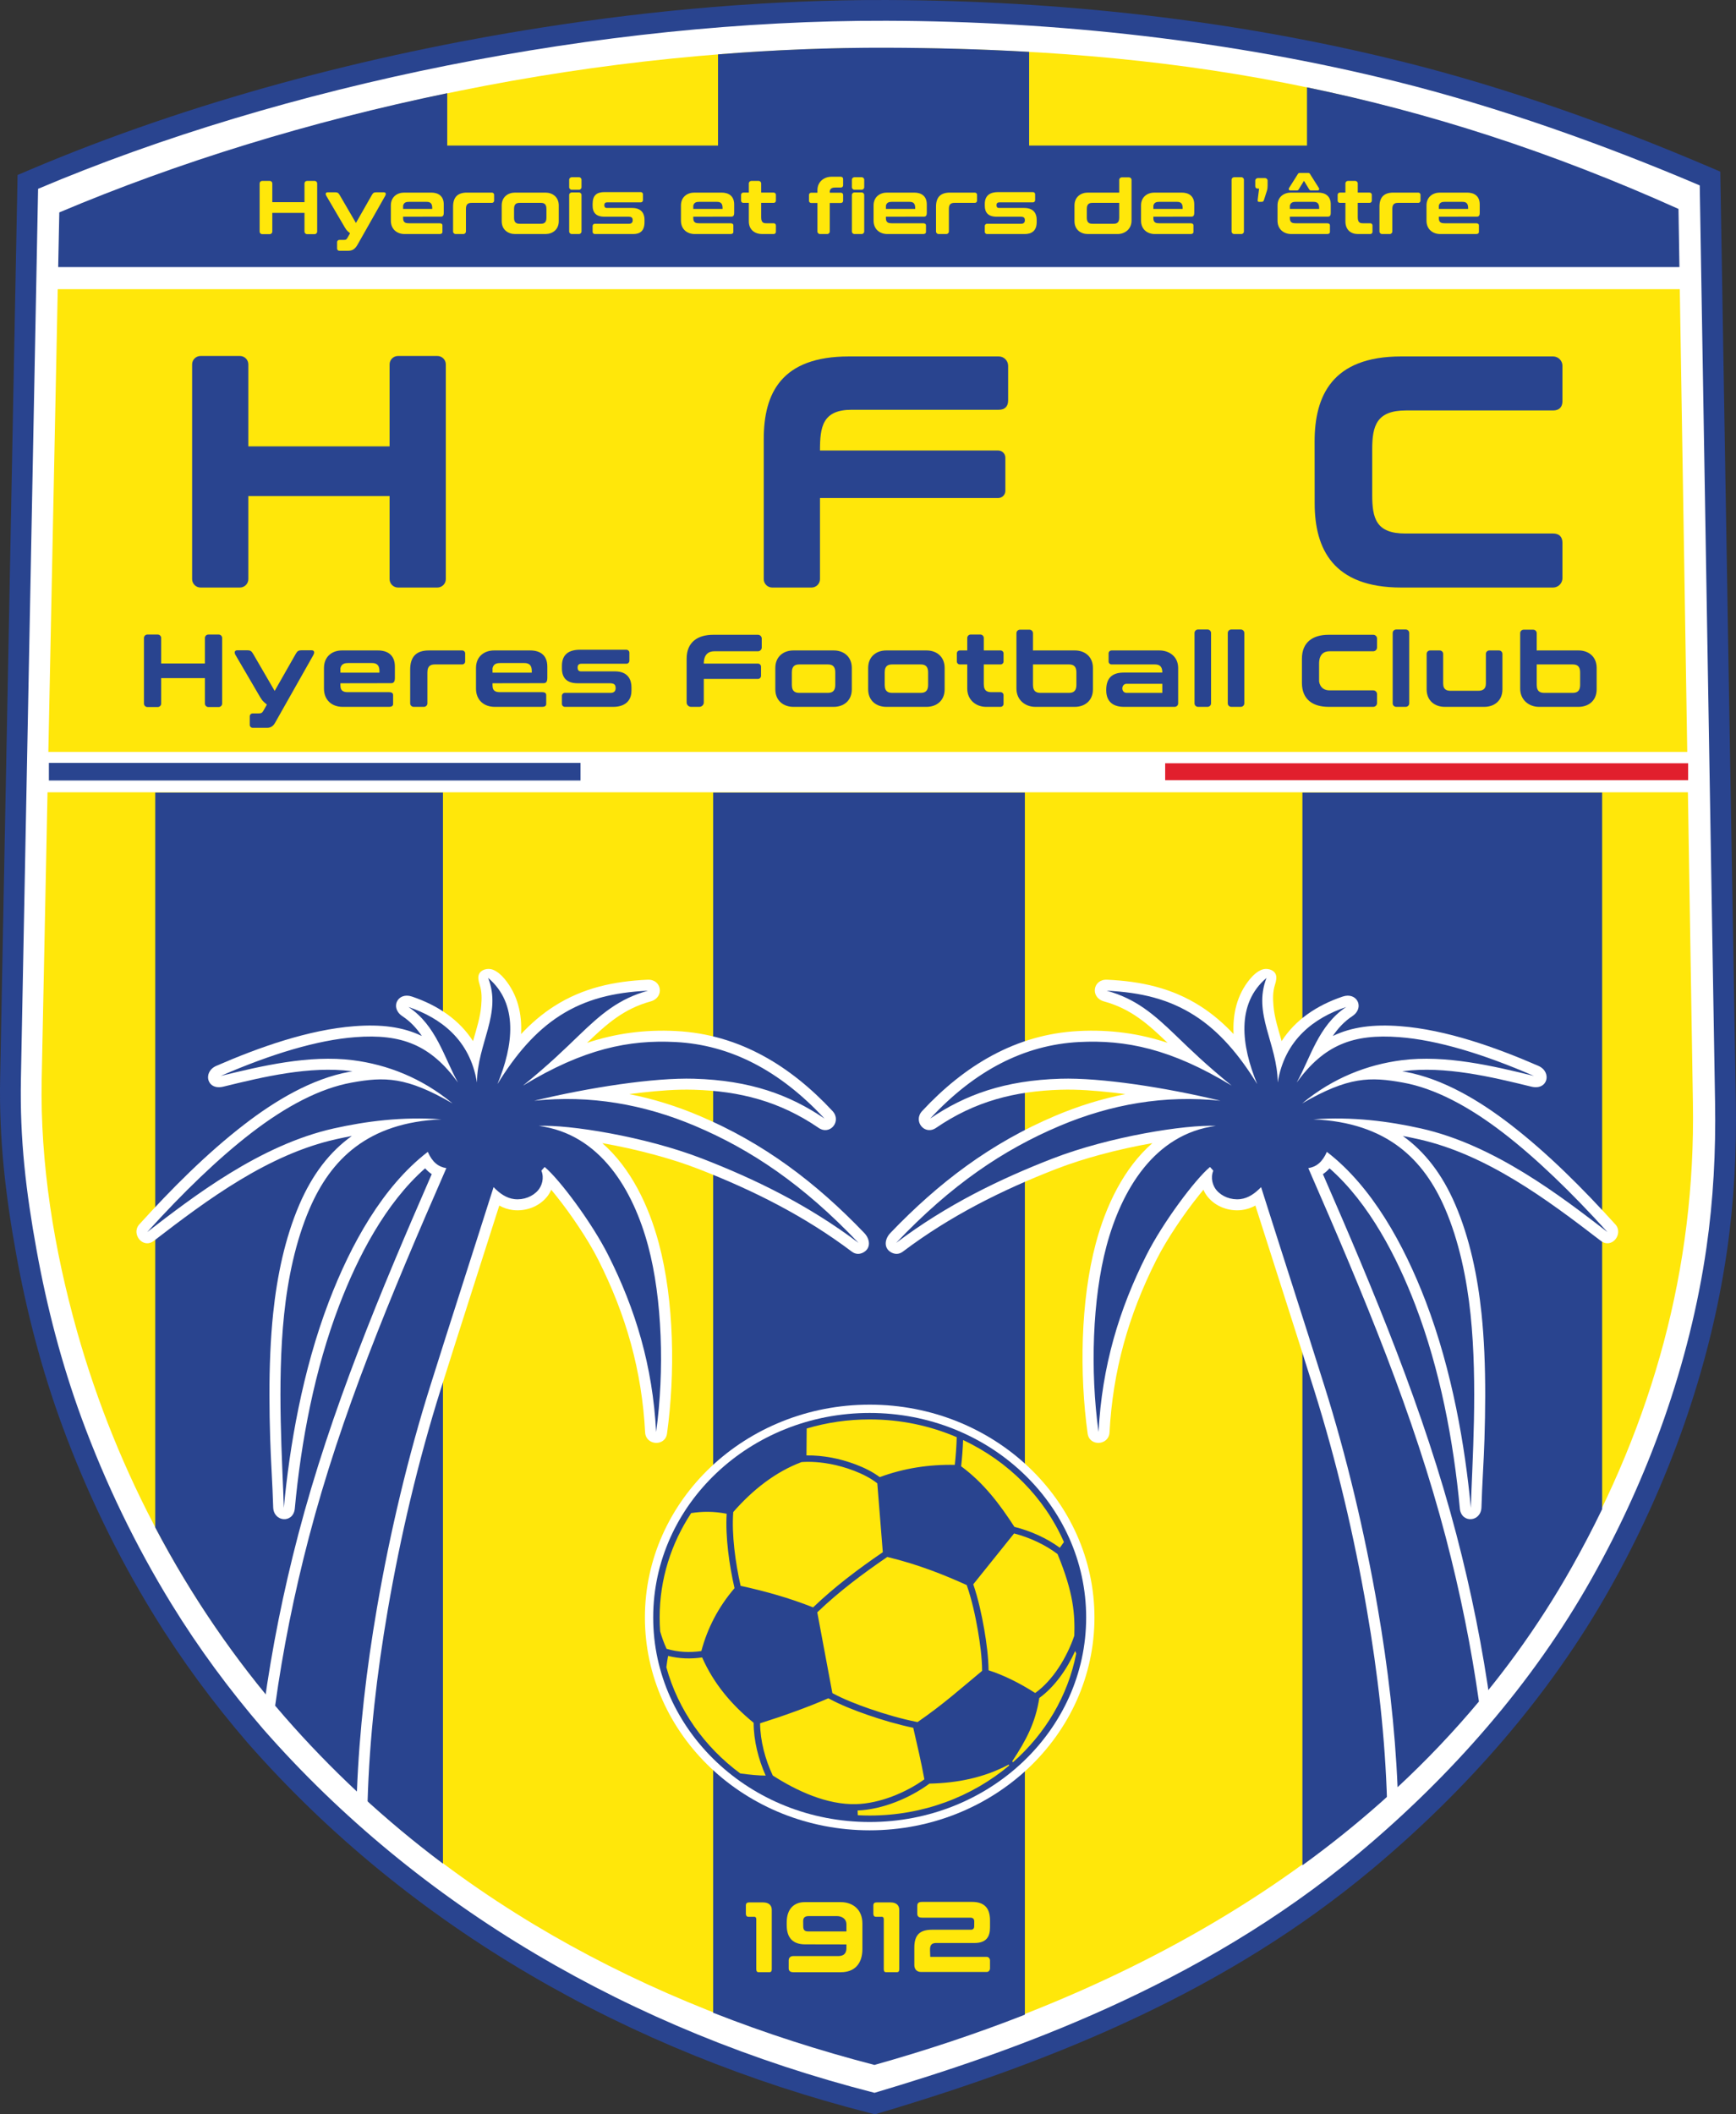 <?xml version="1.0" encoding="UTF-8" standalone="no"?>
<!-- Created with sK1/UniConvertor (http://sk1project.org/) -->

<svg
   xmlns:dc="http://purl.org/dc/elements/1.1/"
   xmlns:cc="http://creativecommons.org/ns#"
   xmlns:rdf="http://www.w3.org/1999/02/22-rdf-syntax-ns#"
   xmlns:svg="http://www.w3.org/2000/svg"
   xmlns="http://www.w3.org/2000/svg"
   xmlns:sodipodi="http://sodipodi.sourceforge.net/DTD/sodipodi-0.dtd"
   xmlns:inkscape="http://www.inkscape.org/namespaces/inkscape"
   width="575"
   height="700"
   viewBox="0 0 460 560"
   id="svg2"
   version="1.1"
   inkscape:version="0.91 r13725"
   sodipodi:docname="Logo Hyères FC 2017.svg"
   style="fill-rule:evenodd">
  <rect x="0" y="0" width="460" height="560" fill="#333333" stroke="none"/>
  <defs
     id="defs160" />
  <sodipodi:namedview
     pagecolor="#ffffff"
     bordercolor="#666666"
     borderopacity="1"
     objecttolerance="10"
     gridtolerance="10"
     guidetolerance="10"
     inkscape:pageopacity="0"
     inkscape:pageshadow="2"
     inkscape:window-width="1440"
     inkscape:window-height="788"
     id="namedview158"
     showgrid="false"
     units="px"
     inkscape:zoom="0.67262312"
     inkscape:cx="236.01292"
     inkscape:cy="483.52084"
     inkscape:window-x="0"
     inkscape:window-y="1"
     inkscape:window-maximized="1"
     inkscape:current-layer="svg2"
     showguides="false" />
  <g
     id="g4399">
    <g
       id="g4387">
      <path
         inkscape:connector-curvature="0"
         id="path10"
         d="M 230.361,559.623 C 167.003,543.436 108.934,510.95 65.624,461.615 l -0.031,-0.036 C 56.433,450.961 48.084,439.645 40.741,427.702 31.003,411.863 22.871,394.99 16.461,377.545 11.056,362.834 7.094,347.611 4.294,332.2 1.449,316.541 -0.272,301.658 0.035,285.709 L 4.656,46.347 7.94,44.955 C 50.69,26.832 97.58,14.523 143.412,7.319 c 30.2,-4.746 60.973,-7.409 91.555,-7.316 45.66,0.138 92.194,5.257 136.524,16.3 27.574,6.87 54.938,16.615 81.063,27.751 l 3.284,1.4 4.122,246.514 c 0.22,13.122 -0.461,26.283 -2.338,39.278 -4.518,31.294 -15.589,62.069 -31.094,89.593 -16.001,28.405 -37.962,53.349 -62.94,74.225 -38.148,31.886 -83.107,50.462 -130.29,64.502 l -1.462,0.435 -1.477,-0.377 z"
         style="fill:#29448f;stroke:none" />
      <path
         inkscape:connector-curvature="0"
         id="path12"
         d="m 231.726,554.299 c 36.017,-10.717 86.021,-28.087 128.328,-63.449 24.459,-20.444 46.008,-44.892 61.675,-72.705 15.152,-26.899 26.026,-57.085 30.444,-87.685 1.833,-12.697 2.497,-25.58 2.283,-38.402 L 450.392,49.108 C 424.962,38.269 396.991,28.32 370.157,21.635 326.448,10.745 280.003,5.635 234.95,5.498 159.245,5.267 75.01,22.493 10.093,50.013 L 5.541,285.815 c -0.308,15.951 1.322,29.719 4.171,45.405 2.743,15.099 6.624,30.022 11.919,44.432 6.279,17.09 14.268,33.666 23.804,49.175 7.191,11.697 15.364,22.771 24.331,33.165 41.223,46.959 97.402,79.813 161.96,96.307 z"
         style="fill:#ffffff;stroke:none" />
      <path
         inkscape:connector-curvature="0"
         id="path16"
         d="m 447.082,199.145 -1.976,-122.553 -429.806,0 -2.49,122.553 434.273,0 z"
         style="fill:#ffe70a;stroke:none" />
      <path
         inkscape:connector-curvature="0"
         id="path18"
         d="M 231.617,546.763 C 306.268,525.833 376.664,485.409 416.378,414.903 437.962,376.585 449.311,335.87 448.583,292.15 l -1.327,-82.301 -434.664,0 -1.546,76.073 c -0.429,22.259 3.266,45.009 9.365,66.677 10.629,37.764 29.683,72.993 54.98,101.974 41.362,47.388 95.611,76.435 156.226,92.191 z"
         style="fill:#ffe70a;stroke:none" />
      <g
         id="g4705"
         transform="matrix(0.99,0,0,0.988,-64.575,-135.798)">
        <path
           inkscape:connector-curvature="0"
           id="path22"
           d="m 183.787,349.924 -77.011,0 0,196.998 c 9.608,18.292 21.261,35.39 34.645,50.754 12.939,14.853 27.127,27.923 42.366,39.368 l 0,-287.12 z"
           style="fill:#29448f;stroke:none" />
        <path
           inkscape:connector-curvature="0"
           id="path24"
           d="m 299.271,691.008 c 13.616,-3.824 27.089,-8.296 40.267,-13.47 l 0,-327.614 -83.43,0 0,327.094 c 13.951,5.496 28.369,10.137 43.163,13.99 z"
           style="fill:#29448f;stroke:none" />
        <path
           inkscape:connector-curvature="0"
           id="path26"
           d="m 413.823,637.487 c 28.839,-20.95 53.741,-47.261 72.13,-79.971 2.881,-5.124 5.579,-10.291 8.094,-15.501 l 0,-192.091 -80.224,0 0,287.563 z"
           style="fill:#29448f;stroke:none" />
      </g>
      <path
         inkscape:connector-curvature="0"
         id="path14"
         d="m 444.47,69.501 -0.251,-13.996 C 371.68,22.908 309.751,12.909 234.992,12.682 158.799,12.45 81.875,28.7 16.258,56.439 l -0.298,13.062 z"
         style="fill:#ffe70a;stroke:none"
         sodipodi:nodetypes="ccsccc" />
      <path
         inkscape:connector-curvature="0"
         id="path32"
         d="M 445.012,70.742 444.763,55.336 C 410.907,40.123 378.686,29.806 346.324,23.13 l 0,15.425 -73.628,0 0,-24.82 c -12.359,-0.71 -24.916,-1.054 -37.762,-1.093 -14.787,-0.044 -29.724,0.557 -44.673,1.755 l 0,24.158 -71.753,0 0,-13.873 C 82.247,32.168 47.28,42.914 15.713,56.259 l -0.294,14.483 429.593,0 z"
         style="fill:#29448f;stroke:none" />
    </g>
    <g
       transform="matrix(0.99,0,0,0.988,-64.575,-135.798)"
       id="g4714">
      <g
         id="g4710">
        <path
           style="fill:#29448f;stroke:none"
           d="m 78.313,341.959 142.28,0 0,4.721 -142.28,0 0,-4.721 z"
           id="path28"
           inkscape:connector-curvature="0" />
        <path
           style="fill:#e11f2d;stroke:none"
           d="m 377.089,342.049 139.971,0 0,4.536 -139.971,0 0,-4.536 z"
           id="path30"
           inkscape:connector-curvature="0" />
      </g>
      <g
         id="g4631">
        <path
           inkscape:connector-curvature="0"
           id="path36"
           d="m 159.396,441.975 c -1.397,0.261 -2.793,0.549 -4.187,0.861 -18.172,4.067 -34.306,16.072 -48.789,27.24 -2.947,2.28 -6.102,-1.798 -3.978,-4.325 8.633,-9.544 18.061,-19.068 28.261,-26.933 8.102,-6.248 17.899,-12.198 28.087,-14.052 0.257,-0.047 0.513,-0.093 0.77,-0.138 -0.076,-0.01 -0.152,-0.02 -0.228,-0.029 -11.211,-1.437 -23.487,1.493 -34.326,4.152 -4.452,1.092 -5.581,-3.963 -1.874,-5.577 11.306,-4.925 24.634,-9.699 37,-10.636 7.112,-0.539 12.925,0.182 18.011,2.639 -1.391,-2.052 -3.057,-3.887 -5.218,-5.315 -3.392,-2.241 -1.286,-6.567 2.563,-5.263 7.036,2.382 12.719,6.3 16.346,11.95 0.025,-0.089 0.05,-0.177 0.076,-0.267 0.841,-2.963 1.851,-6.086 2.106,-9.165 0.163,-1.964 0.204,-3.807 -0.388,-5.648 -0.352,-1.091 -0.539,-2.091 -0.193,-2.87 0.577,-1.296 2.396,-1.672 3.625,-1.233 1.23,0.438 2.418,1.529 3.244,2.531 3.527,4.278 4.665,9.447 4.393,14.76 2.642,-2.826 5.573,-5.369 8.866,-7.474 7.692,-4.913 15.93,-6.676 24.966,-7.098 3.833,-0.194 4.602,4.708 0.91,5.799 -7.24,1.975 -11.8,6.037 -17.079,11.123 7.443,-2.464 15.196,-3.614 23.872,-3.162 16.827,0.877 30.563,9.316 41.826,21.449 2.508,2.726 -0.705,6.684 -3.814,4.453 -10.309,-7.04 -20.912,-9.801 -33.339,-10.169 -4.599,-0.136 -9.373,0.255 -13.942,0.77 -1.105,0.125 -2.21,0.26 -3.314,0.405 6.367,1.254 12.622,3.209 18.748,5.805 17.292,7.328 31.222,17.905 44.141,31.405 1.547,1.617 1.856,3.996 -0.118,5.171 -0.924,0.55 -2.09,0.678 -3.175,-0.133 -12.628,-9.54 -26.465,-16.506 -41.163,-22.216 -3.802,-1.476 -7.719,-2.708 -11.654,-3.775 -4.596,-1.247 -9.291,-2.293 -14,-3.117 7.647,6.677 12.45,16.771 15.14,26.861 4.135,15.51 4.385,35.121 2.191,50.974 -0.476,3.562 -5.638,3.241 -5.859,-0.251 -0.868,-16.568 -5.101,-31.514 -12.522,-46.257 -1.54,-3.06 -3.367,-6.043 -5.259,-8.896 -1.934,-2.916 -4.001,-5.783 -6.192,-8.511 -0.364,-0.454 -0.754,-0.937 -1.162,-1.428 -0.305,0.716 -0.712,1.39 -1.216,1.994 -2.167,2.6 -5.672,3.844 -8.998,3.457 -1.342,-0.156 -2.566,-0.586 -3.691,-1.206 -5.226,16.469 -10.538,32.91 -15.71,49.395 -6.043,19.264 -10.698,39.084 -14.126,58.979 -2.927,16.991 -4.924,34.339 -5.415,51.582 l 0.215,5.62 -27.94,-31.407 c 2.124,-15.494 5.218,-30.851 9.173,-45.979 8.703,-33.286 22.02,-65.139 35.727,-96.617 -0.658,-0.435 -1.245,-0.958 -1.769,-1.559 -10.634,9.372 -18.051,23.782 -22.999,36.75 -6.568,17.216 -10.186,36.233 -11.892,54.558 -0.462,3.918 -5.618,3.541 -5.774,-0.398 -0.175,-6.182 -0.617,-12.155 -0.806,-18.34 -0.237,-7.741 -0.308,-15.501 0.037,-23.241 0.156,-3.5 0.398,-7 0.762,-10.485 1.025,-9.822 3.122,-20.078 7.032,-29.173 3.45,-8.023 8.092,-14.103 14.021,-18.34 z"
           style="fill:#ffffff;stroke:none" />
        <path
           inkscape:connector-curvature="0"
           id="path38"
           d="m 440.699,441.975 c 1.397,0.261 2.792,0.549 4.187,0.861 18.171,4.067 34.306,16.072 48.788,27.24 2.948,2.28 6.102,-1.798 3.978,-4.325 -8.632,-9.544 -18.061,-19.068 -28.261,-26.933 -8.102,-6.248 -17.898,-12.198 -28.087,-14.052 -0.256,-0.047 -0.513,-0.093 -0.77,-0.138 0.077,-0.01 0.153,-0.02 0.229,-0.029 11.21,-1.437 23.487,1.493 34.326,4.152 4.452,1.092 5.581,-3.963 1.874,-5.577 -11.306,-4.925 -24.634,-9.699 -37,-10.636 -7.112,-0.539 -12.926,0.182 -18.011,2.639 1.391,-2.052 3.056,-3.887 5.218,-5.315 3.392,-2.241 1.285,-6.567 -2.564,-5.263 -7.035,2.382 -12.719,6.3 -16.346,11.95 -0.024,-0.089 -0.05,-0.177 -0.075,-0.267 -0.841,-2.963 -1.851,-6.086 -2.107,-9.165 -0.163,-1.964 -0.203,-3.807 0.389,-5.648 0.351,-1.091 0.539,-2.091 0.192,-2.87 -0.576,-1.296 -2.396,-1.672 -3.624,-1.233 -1.23,0.438 -2.418,1.529 -3.244,2.531 -3.528,4.278 -4.666,9.447 -4.394,14.76 -2.641,-2.826 -5.572,-5.369 -8.866,-7.474 -7.691,-4.913 -15.929,-6.676 -24.965,-7.098 -3.833,-0.194 -4.603,4.708 -0.911,5.799 7.241,1.975 11.801,6.037 17.08,11.123 -7.444,-2.464 -15.196,-3.614 -23.872,-3.162 -16.827,0.877 -30.564,9.316 -41.827,21.449 -2.507,2.726 0.705,6.684 3.815,4.453 10.309,-7.04 20.912,-9.801 33.338,-10.169 4.599,-0.136 9.374,0.255 13.942,0.77 1.106,0.125 2.211,0.26 3.315,0.405 -6.367,1.254 -12.622,3.209 -18.749,5.805 -17.292,7.328 -31.222,17.905 -44.14,31.405 -1.547,1.617 -1.856,3.996 0.117,5.171 0.925,0.55 2.09,0.678 3.176,-0.133 12.627,-9.54 26.465,-16.506 41.163,-22.216 3.802,-1.476 7.719,-2.708 11.654,-3.775 4.595,-1.247 9.29,-2.293 13.999,-3.117 -7.646,6.677 -12.449,16.771 -15.139,26.861 -4.135,15.51 -4.385,35.121 -2.192,50.974 0.476,3.562 5.639,3.241 5.86,-0.251 0.867,-16.568 5.101,-31.514 12.521,-46.257 1.541,-3.06 3.367,-6.043 5.259,-8.896 1.934,-2.916 4.002,-5.783 6.193,-8.511 0.364,-0.454 0.754,-0.937 1.161,-1.428 0.306,0.716 0.713,1.39 1.216,1.994 2.167,2.6 5.673,3.844 8.999,3.457 1.342,-0.156 2.566,-0.586 3.691,-1.206 5.226,16.469 10.538,32.91 15.71,49.395 6.043,19.264 10.698,39.084 14.126,58.979 2.927,16.991 4.923,34.339 5.414,51.582 l 0.093,3.262 27.633,-29.049 c -2.124,-15.494 -5.218,-30.851 -9.174,-45.979 -8.703,-33.286 -22.02,-65.139 -35.726,-96.617 0.658,-0.435 1.244,-0.958 1.769,-1.559 10.634,9.372 18.051,23.782 22.998,36.75 6.568,17.216 10.187,36.233 11.893,54.558 0.462,3.918 5.618,3.541 5.774,-0.398 0.175,-6.182 0.617,-12.155 0.806,-18.34 0.237,-7.741 0.308,-15.501 -0.037,-23.241 -0.156,-3.5 -0.398,-7 -0.762,-10.485 -1.025,-9.822 -3.122,-20.078 -7.032,-29.173 -3.45,-8.023 -8.092,-14.103 -14.021,-18.34 z"
           style="fill:#ffffff;stroke:none" />
        <path
           style="fill:#29448f;stroke:none"
           d="m 179.725,446.237 c -12.025,9.249 -20.602,24.747 -26.46,40.102 -7.139,18.714 -10.555,39.018 -12.074,55.338 -0.341,-12.02 -1.89,-33.005 0.081,-51.882 1,-9.583 3.086,-19.655 6.808,-28.311 5.68,-13.21 15.548,-23.125 35.271,-23.97 -10.472,-0.76 -20.122,0.501 -28.784,2.44 -19.769,4.425 -37.662,18.311 -49.943,27.781 9.645,-10.665 19.063,-19.781 27.875,-26.576 9.381,-7.235 18.417,-11.958 26.818,-13.488 8.834,-1.608 14.701,-1.613 27.038,5.585 -8.266,-6.876 -17.513,-10.416 -26.649,-11.587 -11.748,-1.506 -24.591,1.562 -35.4,4.213 13.472,-5.868 25.826,-9.624 36.048,-10.4 12.337,-0.935 20.111,2.056 27.451,12.166 -3.66,-6.508 -5.767,-15.301 -13.259,-20.252 8.497,2.878 16.475,8.675 18.335,20.252 0.103,-10.524 6.733,-18.452 3.004,-28.041 8.149,6.924 6.767,18.106 2.486,28.456 4.818,-7.85 10.157,-14.16 16.775,-18.389 6.829,-4.363 14.277,-6.207 23.52,-6.639 -7.809,2.129 -12.665,6.367 -18.378,11.872 -4.038,3.891 -7.936,7.742 -15.08,13.571 16.236,-9.894 28.383,-12.335 40.871,-11.684 14.605,0.761 27.836,7.599 39.823,20.512 -9.364,-6.394 -19.939,-10.236 -34.91,-10.68 -10.757,-0.319 -28.043,2.347 -42.78,5.903 14.933,-1.58 29.316,0.934 43.038,6.749 15.072,6.387 28.976,15.763 43.768,31.364 -13.52,-10.214 -27.789,-17.14 -41.873,-22.61 -15.31,-5.948 -35.745,-9.148 -43.69,-8.753 16.444,2.161 25.265,17.225 29.267,32.238 3.76,14.103 4.383,33.446 2.12,49.806 -0.925,-17.656 -5.491,-32.846 -12.834,-47.434 -4.406,-8.752 -13.039,-20.296 -17,-23.602 l -0.881,0.987 c 0.825,2.015 0.113,4.07 -0.838,5.212 -1.427,1.712 -3.89,2.708 -6.398,2.416 -2.139,-0.249 -3.935,-1.53 -5.556,-3.214 -5.452,17.238 -11.484,35.883 -16.995,53.451 -5.822,18.56 -10.664,38.731 -14.219,59.363 -2.785,16.168 -4.747,32.992 -5.363,49.216 -6.715,-6.288 -13.168,-12.961 -19.337,-20.042 -0.857,-0.984 -1.707,-1.975 -2.55,-2.974 2.064,-14.904 5.072,-29.973 9.036,-45.134 8.595,-32.873 21.577,-64.103 36.79,-98.969 -2.158,-0.346 -3.746,-1.593 -4.972,-4.362 z"
           id="path42"
           inkscape:connector-curvature="0" />
        <path
           style="fill:#29448f;stroke:none"
           d="m 420.369,446.237 c 12.026,9.249 20.602,24.747 26.46,40.102 7.14,18.714 10.555,39.018 12.075,55.338 0.341,-12.02 1.889,-33.005 -0.081,-51.882 -1.001,-9.583 -3.086,-19.655 -6.808,-28.311 -5.681,-13.21 -15.549,-23.125 -35.271,-23.97 10.472,-0.76 20.121,0.501 28.784,2.44 19.769,4.425 37.661,18.311 49.942,27.781 -9.645,-10.665 -19.062,-19.781 -27.874,-26.576 -9.381,-7.235 -18.417,-11.958 -26.818,-13.488 -8.834,-1.608 -14.701,-1.613 -27.038,5.585 8.266,-6.876 17.513,-10.416 26.649,-11.587 11.748,-1.506 24.591,1.562 35.4,4.213 -13.472,-5.868 -25.826,-9.624 -36.048,-10.4 -12.337,-0.935 -20.112,2.056 -27.452,12.166 3.661,-6.508 5.767,-15.301 13.26,-20.252 -8.497,2.878 -16.475,8.675 -18.335,20.252 -0.104,-10.524 -6.733,-18.452 -3.004,-28.041 -8.149,6.924 -6.768,18.106 -2.486,28.456 -4.818,-7.85 -10.157,-14.16 -16.776,-18.389 -6.829,-4.363 -14.276,-6.207 -23.52,-6.639 7.81,2.129 12.665,6.367 18.379,11.872 4.037,3.891 7.936,7.742 15.08,13.571 -16.236,-9.894 -28.383,-12.335 -40.871,-11.684 -14.605,0.761 -27.837,7.599 -39.824,20.512 9.365,-6.394 19.94,-10.236 34.91,-10.68 10.757,-0.319 28.044,2.347 42.781,5.903 -14.933,-1.58 -29.317,0.934 -43.039,6.749 -15.072,6.387 -28.975,15.763 -43.767,31.364 13.519,-10.214 27.788,-17.14 41.872,-22.61 15.311,-5.948 35.745,-9.148 43.691,-8.753 -16.444,2.161 -25.265,17.225 -29.268,32.238 -3.759,14.103 -4.382,33.446 -2.119,49.806 0.925,-17.656 5.491,-32.846 12.834,-47.434 4.405,-8.752 13.038,-20.296 16.999,-23.602 l 0.881,0.987 c -0.824,2.015 -0.112,4.07 0.839,5.212 1.427,1.712 3.89,2.708 6.398,2.416 2.139,-0.249 3.935,-1.53 5.556,-3.214 5.452,17.238 11.483,35.883 16.995,53.451 5.822,18.56 10.664,38.731 14.218,59.363 2.72,15.782 4.654,32.19 5.317,48.054 7.69,-7.157 14.97,-14.806 21.777,-22.97 -2.058,-14.54 -5.014,-29.235 -8.879,-44.018 -8.595,-32.873 -21.578,-64.103 -36.791,-98.969 2.159,-0.346 3.747,-1.593 4.972,-4.362 z"
           id="path44"
           inkscape:connector-curvature="0" />
      </g>
      <g
         id="g4637">
        <path
           inkscape:connector-curvature="0"
           id="path48"
           d="m 297.999,514 c 33.208,0 60.162,25.562 60.162,57.055 0,31.493 -26.954,57.055 -60.162,57.055 -33.207,0 -60.161,-25.562 -60.161,-57.055 0,-31.493 26.954,-57.055 60.161,-57.055 z"
           style="fill:#ffffff;stroke:none" />
        <path
           inkscape:connector-curvature="0"
           id="path50"
           d="m 297.999,516.227 c 31.983,0 57.943,24.565 57.943,54.828 0,30.263 -25.96,54.828 -57.943,54.828 -31.982,0 -57.942,-24.565 -57.942,-54.828 0,-30.263 25.96,-54.828 57.942,-54.828 z"
           style="fill:#29448f;stroke:none" />
        <path
           inkscape:connector-curvature="0"
           id="path52"
           d="m 297.999,517.959 c 8.311,0 16.2,1.706 23.299,4.765 -0.064,2.455 -0.248,4.952 -0.514,7.421 -6.92,-0.136 -13.628,0.888 -20.087,3.286 -3.69,-2.772 -9.05,-4.499 -12.859,-5.214 -2.189,-0.411 -4.486,-0.645 -6.755,-0.607 l 0.058,-7.22 c 5.322,-1.579 10.985,-2.431 16.858,-2.431 z m 24.482,12.562 c 0.257,-2.337 0.442,-4.698 0.523,-7.031 12.142,5.707 21.789,15.441 26.986,27.349 l -1.096,1.52 c -3.522,-2.584 -7.906,-4.543 -12.154,-5.593 -3.752,-5.801 -8.074,-11.681 -14.259,-16.245 z m 14.171,18.008 c 4.093,1.059 8.322,3 11.631,5.526 4.337,10.491 4.66,16.219 4.487,21.883 -1.991,5.836 -5.703,11.949 -10.467,15.361 -4.306,-2.752 -8.571,-4.846 -12.482,-6.085 -0.045,-3.641 -0.561,-7.5 -1.155,-10.951 -0.682,-3.963 -1.617,-8.236 -2.938,-12.103 l 10.924,-13.631 z m -12.682,13.833 c 1.356,3.871 2.306,8.202 2.993,12.195 0.585,3.394 1.099,7.221 1.132,10.805 -5.755,4.779 -10.407,8.987 -17.285,13.735 l -0.091,-0.018 c -4.258,-0.844 -8.608,-2.116 -12.707,-3.537 -3.237,-1.124 -6.844,-2.509 -9.997,-4.208 l -4.043,-21.66 c 5.723,-5.51 12.185,-10.368 18.746,-14.847 8.589,2.096 15.316,4.856 21.252,7.535 z m -37.035,30.351 c 3.299,1.809 7.089,3.274 10.511,4.461 3.943,1.368 8.111,2.596 12.215,3.453 1.056,4.604 2.137,9.209 2.978,13.814 -4.933,3.562 -11.947,6.476 -18.258,6.65 -7.823,0.215 -15.906,-3.543 -22.317,-7.672 -1.999,-4.223 -3.362,-9.255 -3.398,-13.997 6.177,-1.945 12.67,-4.276 18.269,-6.709 z m -19.995,6.572 c 0.009,4.779 1.283,9.814 3.229,14.155 -1.787,0.01 -4.196,-0.227 -6.816,-0.579 -9.561,-7.08 -16.634,-17.021 -19.772,-28.459 0.137,-1.1 0.294,-2.145 0.462,-3.046 2.979,0.757 6.062,0.848 9.114,0.41 3.082,7 7.842,12.661 13.783,17.519 z m -13.994,-19.234 c -3.125,0.453 -6.286,0.312 -9.312,-0.602 -0.784,-1.709 -1.289,-3.228 -1.714,-4.667 -0.091,-1.231 -0.138,-2.474 -0.138,-3.727 0,-10.27 3.093,-19.86 8.442,-27.986 2.825,-0.446 6,-0.533 9.497,0.186 -0.37,6.251 0.696,13.77 2.103,19.941 -4.387,5.143 -7.267,10.787 -8.878,16.855 z m 10.508,-17.481 c -1.385,-6.154 -2.429,-13.687 -1.97,-19.778 5.236,-6.014 11.355,-10.79 18.279,-13.397 2.581,-0.182 5.249,0.05 7.757,0.52 3.589,0.674 9.077,2.423 12.52,5.186 0.491,6.062 0.983,12.405 1.474,18.456 -6.531,4.469 -12.95,9.31 -18.656,14.791 -6.468,-2.574 -12.936,-4.362 -19.404,-5.778 z m 79.939,30.071 c 4.062,-2.947 7.383,-7.66 9.612,-12.599 l 0.274,0.68 c -2.223,11.407 -8.308,21.536 -16.924,29.139 l -0.196,-0.26 c 3.683,-5.566 6.252,-10.399 7.234,-16.96 z m -8.023,18.069 c -9.933,8.359 -23.023,13.441 -37.371,13.441 -1.064,0 -2.121,-0.029 -3.171,-0.084 l -0.061,-1.264 c 6.731,-0.283 14.072,-3.384 19.227,-7.211 7.409,-0.163 14.522,-1.545 21.213,-5.098 l 0.163,0.216 z"
           style="fill:#ffe70a;stroke:none" />
      </g>
      <g
         id="g4648">
        <g
           id="g4576">
          <path
             style="fill:#29448f;stroke:none"
             d="m 118.905,232.875 10.534,0 c 1.241,0 2.257,1.016 2.257,2.258 l 0,21.972 37.806,0 0,-21.972 c 0,-1.242 1.016,-2.258 2.258,-2.258 l 10.534,0 c 1.241,0 2.257,1.016 2.257,2.258 l 0,57.561 c 0,1.241 -1.016,2.257 -2.257,2.257 l -10.534,0 c -1.242,0 -2.258,-1.016 -2.258,-2.257 l 0,-22.268 -37.806,0 0,22.268 c 0,1.241 -1.016,2.257 -2.257,2.257 l -10.534,0 c -1.241,0 -2.257,-1.016 -2.257,-2.257 l 0,-57.561 c 0,-1.242 1.015,-2.258 2.257,-2.258 z"
             id="path56"
             inkscape:connector-curvature="0" />
          <path
             style="fill:#29448f;stroke:none"
             d="m 292.458,232.997 40.088,0 c 1.38,0 2.511,1.131 2.511,2.511 l 0,9.276 c 0,1.683 -0.927,2.511 -2.511,2.511 l -39.372,0 c -7.837,0 -8.477,4.644 -8.477,10.924 l 47.708,0 c 1.051,0 1.91,0.86 1.91,1.91 l 0,8.913 c 0,1.05 -0.859,1.91 -1.91,1.91 l -47.708,0 0,21.742 c 0,1.241 -1.016,2.257 -2.258,2.257 l -10.533,0 c -1.242,0 -2.258,-1.016 -2.258,-2.257 l 0,-37.546 c 0,-12.231 4.657,-22.151 22.81,-22.151 z"
             id="path58"
             inkscape:connector-curvature="0" />
          <path
             style="fill:#29448f;stroke:none"
             d="m 440.265,232.997 40.645,0 c 1.38,0 2.511,1.131 2.511,2.511 l 0,9.461 c 0,1.683 -0.928,2.511 -2.511,2.511 l -39.372,0 c -7.835,0 -9.034,4.088 -9.034,10.368 l 0,12.252 c 0,6.28 1.012,10.368 8.849,10.368 l 39.557,0 c 1.584,0 2.511,0.828 2.511,2.511 l 0,9.461 c 0,1.379 -1.131,2.511 -2.511,2.511 l -40.645,0 c -18.15,0 -23.146,-10.291 -23.161,-22.522 l -0.019,-16.54 c -0.014,-12.23 4.618,-22.892 23.18,-22.892 z"
             id="path60"
             inkscape:connector-curvature="0" />
        </g>
        <g
           id="g4581">
          <path
             style="fill:#29448f;stroke:none"
             d="m 104.676,307.556 2.767,0 c 0.507,0 0.922,0.415 0.922,0.922 l 0,6.831 11.709,0 0,-6.831 c 0,-0.508 0.415,-0.922 0.922,-0.922 l 2.767,0 c 0.507,0 0.922,0.415 0.922,0.922 l 0,17.586 c 0,0.507 -0.415,0.922 -0.922,0.922 l -2.767,0 c -0.507,0 -0.922,-0.415 -0.922,-0.922 l 0,-6.822 -11.709,0 0,6.822 c 0,0.507 -0.415,0.922 -0.922,0.922 l -2.767,0 c -0.507,0 -0.922,-0.415 -0.922,-0.922 l 0,-17.586 c 0,-0.508 0.415,-0.922 0.922,-0.922 z"
             id="path64"
             inkscape:connector-curvature="0" />
          <path
             style="fill:#29448f;stroke:none"
             d="m 179.621,317.723 0,8.29 c 0,0.504 -0.418,0.922 -0.922,0.922 l -2.767,0 c -0.504,0 -0.922,-0.415 -0.922,-0.922 l 0,-9.059 c 0,-3.365 1.542,-5.136 4.984,-5.136 l 8.949,0 c 0.431,0 0.786,0.356 0.786,0.786 l 0,2.175 c 0,0.43 -0.354,0.786 -0.786,0.786 l -7.251,0 c -0.955,0 -2.071,0.184 -2.071,2.158 z"
             id="path66"
             inkscape:connector-curvature="0" />
          <path
             style="fill:#29448f;stroke:none"
             d="m 192.628,316.513 c 0,-3.159 2.315,-4.695 4.799,-4.695 l 9.758,0 c 2.484,0 4.535,1.165 4.535,4.324 l 0,3.086 c 0,0.618 -0.14,1.361 -0.961,1.362 l -13.706,0.023 0,0.602 c 0,1.66 1.122,1.787 2.071,1.787 l 11.17,0 c 0.521,0 1.133,0.1 1.133,0.786 l 0,2.36 c 0,0.636 -0.55,0.787 -1.055,0.787 l -12.76,0 c -2.836,0 -4.984,-1.801 -4.984,-4.881 l 0,-5.541 z m 14.931,1.263 0,-0.424 c 0,-1.968 -1.123,-2.158 -2.071,-2.158 l -6.364,0 c -0.808,0 -1.79,0.133 -2.071,1.374 l 0,1.208 10.506,0 z"
             id="path68"
             inkscape:connector-curvature="0" />
          <path
             style="fill:#29448f;stroke:none"
             d="m 151.941,316.513 c 0,-3.159 2.301,-4.695 4.77,-4.695 l 9.701,0 c 2.469,0 4.508,1.165 4.508,4.324 l 0,3.086 c 0,0.618 -0.139,1.361 -0.956,1.362 l -13.624,0.023 0,0.602 c 0,1.66 1.115,1.787 2.059,1.787 l 10.919,0 c 0.518,0 1.127,0.1 1.127,0.786 l 0,2.36 c 0,0.636 -0.548,0.787 -1.049,0.787 l -12.501,0 c -2.818,0 -4.954,-1.801 -4.954,-4.881 l 0,-5.541 z m 14.842,1.263 0,-0.424 c 0,-1.968 -1.116,-2.158 -2.059,-2.158 l -6.325,0 c -0.804,0 -1.78,0.133 -2.059,1.374 l 0,1.208 10.443,0 z"
             id="path70"
             inkscape:connector-curvature="0" />
          <path
             style="fill:#29448f;stroke:none"
             d="m 229.999,321.811 c -0.039,-0.861 -0.419,-1.144 -1.394,-1.198 l -8.766,0 c -2.991,0 -4.214,-1.53 -4.214,-3.982 l 0,-0.674 c 0,-3.16 1.962,-4.325 4.798,-4.325 l 12.473,0 c 0.43,0 0.786,0.362 0.786,0.787 l 0,2.174 c 0,0.423 -0.362,0.787 -0.786,0.787 l -12.073,0 c -0.874,0 -0.998,0.602 -0.998,1.005 0,0.403 0.083,1.039 0.882,1.039 l 9.102,0 c 3.695,0 4.429,2.491 4.429,4.239 l 0,0.947 c 0,3.159 -2.314,4.325 -4.798,4.325 l -13.029,0 c -0.431,0 -0.786,-0.362 -0.786,-0.787 l 0,-2.174 c 0,-0.425 0.359,-0.787 0.786,-0.787 l 12.259,0 c 0.945,0 1.368,-0.515 1.329,-1.376 z"
             id="path72"
             inkscape:connector-curvature="0" />
          <path
             style="fill:#29448f;stroke:none"
             d="m 253.601,319.449 0,6.307 c 0,0.642 -0.537,1.179 -1.178,1.179 l -2.238,0 c -0.642,0 -1.178,-0.53 -1.178,-1.179 l 0,-11.71 c 0,-4.471 2.956,-6.426 7.112,-6.426 l 11.988,0 c 0.55,0 1.005,0.459 1.005,1.005 l 0,2.407 c 0,0.546 -0.456,1.005 -1.005,1.005 l -11.675,0 c -1.526,0 -2.828,0.792 -2.831,3.304 l 14.498,0 c 0.448,0 0.821,0.373 0.821,0.822 l 0,2.465 c 0,0.448 -0.37,0.821 -0.821,0.821 l -14.498,0 z"
             id="path74"
             inkscape:connector-curvature="0" />
          <path
             style="fill:#29448f;stroke:none"
             d="m 418.285,315.35 0,4.815 c 0.312,1.765 1.518,2.353 2.831,2.353 l 11.675,0 c 0.549,0 1.005,0.458 1.005,1.004 l 0,2.408 c 0,0.545 -0.454,1.005 -1.005,1.005 l -11.988,0 c -4.155,0 -7.112,-1.956 -7.112,-6.427 l 0,-6.462 c 0,-4.471 2.957,-6.426 7.112,-6.426 l 11.988,0 c 0.551,0 1.005,0.459 1.005,1.005 l 0,2.407 c 0,0.546 -0.456,1.005 -1.005,1.005 l -11.675,0 c -1.528,0 -2.831,0.794 -2.831,3.313 z"
             id="path76"
             inkscape:connector-curvature="0" />
          <path
             style="fill:#29448f;stroke:none"
             d="m 451.498,320.659 0,-7.919 c 0,-0.505 -0.418,-0.922 -0.922,-0.922 l -2.581,0 c -0.504,0 -0.922,0.414 -0.922,0.922 l 0,9.499 c 0,3.159 2.314,4.696 4.798,4.696 l 10.686,0 c 2.484,0 4.799,-1.537 4.799,-4.696 l 0,-9.499 c 0,-0.508 -0.419,-0.922 -0.922,-0.922 l -2.581,0 c -0.505,0 -0.923,0.417 -0.923,0.922 l 0,7.919 c 0,1.489 -0.779,1.972 -2.11,1.972 l -7.251,0 c -0.954,0 -2.071,-0.162 -2.071,-1.972 z"
             id="path78"
             inkscape:connector-curvature="0" />
          <path
             style="fill:#29448f;stroke:none"
             d="m 376.323,317.723 0,0.029 -10.318,0 c -3.259,0 -4.726,1.601 -4.695,4.795 0.031,3.305 2.219,4.388 4.695,4.388 l 13.636,0 c 0.503,0 0.922,-0.415 0.922,-0.922 l 0,-9.5 c 0,-3.159 -2.501,-4.695 -4.984,-4.695 l -12.844,0 c -0.43,0 -0.786,0.361 -0.786,0.786 l 0,2.175 c 0,0.425 0.359,0.786 0.786,0.786 l 11.517,0 c 0.949,0 2.071,0.184 2.071,2.158 z m 0,3.035 0,2.429 -9.547,0 c -1.562,0 -1.511,-2.429 0,-2.429 l 9.547,0 z"
             id="path80"
             inkscape:connector-curvature="0" />
          <path
             style="fill:#29448f;stroke:none"
             d="m 328.541,320.844 0,-5.279 4.501,0 c 0.433,0 0.786,-0.358 0.786,-0.786 l 0,-2.175 c 0,-0.429 -0.358,-0.786 -0.786,-0.786 l -4.501,0 0,-3.344 c 0,-0.5 -0.421,-0.922 -0.922,-0.922 l -2.581,0 c -0.5,0 -0.922,0.415 -0.922,0.922 l 0,3.344 -1.997,0 c -0.428,0 -0.786,0.353 -0.786,0.786 l 0,2.175 c 0,0.432 0.354,0.786 0.786,0.786 l 1.997,0 0,6.489 c 0,3.159 2.5,4.881 4.984,4.881 l 3.941,0 c 0.431,0 0.787,-0.359 0.787,-0.787 l 0,-2.36 c 0,-0.428 -0.356,-0.786 -0.787,-0.786 l -2.429,0 c -0.948,0 -2.071,-0.188 -2.071,-2.158 z"
             id="path82"
             inkscape:connector-curvature="0" />
          <path
             style="fill:#29448f;stroke:none"
             d="m 341.708,321.03 0,-5.465 9.547,0 c 0.952,0 2.071,0.184 2.071,2.158 l 0,3.307 c 0,1.974 -1.116,2.157 -2.071,2.157 l -7.476,0 c -0.946,0 -2.071,-0.19 -2.071,-2.157 z m 0,-9.201 0,-4.653 c 0,-0.499 -0.423,-0.922 -0.922,-0.922 l -2.581,0 c -0.498,0 -0.922,0.415 -0.922,0.922 l 0,14.878 c 0,3.159 2.5,4.881 4.984,4.881 l 10.686,0 c 2.484,0 4.799,-1.537 4.799,-4.696 l 0,-5.726 c 0,-3.159 -2.315,-4.695 -4.799,-4.695 l -10.871,0 c -0.125,0 -0.25,0.003 -0.374,0.011 z"
             id="path84"
             inkscape:connector-curvature="0" />
          <path
             style="fill:#29448f;stroke:none"
             d="m 476.534,321.03 0,-5.465 9.547,0 c 0.952,0 2.071,0.184 2.071,2.158 l 0,3.307 c 0,1.974 -1.116,2.157 -2.071,2.157 l -7.476,0 c -0.946,0 -2.071,-0.19 -2.071,-2.157 z m 0,-9.201 0,-4.653 c 0,-0.499 -0.423,-0.922 -0.922,-0.922 l -2.581,0 c -0.498,0 -0.922,0.415 -0.922,0.922 l 0,14.878 c 0,3.159 2.5,4.881 4.984,4.881 l 10.686,0 c 2.484,0 4.799,-1.537 4.799,-4.696 l 0,-5.726 c 0,-3.159 -2.315,-4.695 -4.799,-4.695 l -10.871,0 c -0.125,0 -0.25,0.003 -0.374,0.011 z"
             id="path86"
             inkscape:connector-curvature="0" />
          <path
             style="fill:#29448f;stroke:none"
             d="m 277.17,317.723 0,3.307 c 0,1.974 1.117,2.157 2.071,2.157 l 7.476,0 c 0.954,0 2.071,-0.183 2.071,-2.157 l 0,-3.307 c 0,-1.974 -1.117,-2.158 -2.071,-2.158 l -7.476,0 c -0.954,0 -2.071,0.184 -2.071,2.158 z m 16.043,4.516 c 0,3.159 -2.314,4.696 -4.798,4.696 l -10.872,0 c -2.483,0 -4.798,-1.537 -4.798,-4.696 l 0,-5.726 c 0,-3.159 2.315,-4.695 4.798,-4.695 l 10.872,0 c 2.484,0 4.798,1.536 4.798,4.695 l 0,5.726 z"
             id="path88"
             inkscape:connector-curvature="0" />
          <path
             style="fill:#29448f;stroke:none"
             d="m 302.021,317.723 0,3.307 c 0,1.974 1.117,2.157 2.071,2.157 l 7.476,0 c 0.954,0 2.071,-0.183 2.071,-2.157 l 0,-3.307 c 0,-1.974 -1.117,-2.158 -2.071,-2.158 l -7.476,0 c -0.954,0 -2.071,0.184 -2.071,2.158 z m 16.043,4.516 c 0,3.159 -2.314,4.696 -4.798,4.696 l -10.872,0 c -2.483,0 -4.798,-1.537 -4.798,-4.696 l 0,-5.726 c 0,-3.159 2.315,-4.695 4.798,-4.695 l 10.872,0 c 2.484,0 4.798,1.536 4.798,4.695 l 0,5.726 z"
             id="path90"
             inkscape:connector-curvature="0" />
          <path
             style="fill:#29448f;stroke:none"
             d="m 145.971,311.77 2.616,0 c 0.962,0 0.778,0.804 0.522,1.258 l -10.286,18.234 c -0.451,0.799 -1.134,1.297 -2.052,1.297 l -3.91,0 c -0.432,0 -0.787,-0.354 -0.787,-0.787 l 0,-2.292 c 0,-0.432 0.358,-0.786 0.787,-0.786 l 1.572,0 c 0.881,0 1.021,-0.235 1.418,-0.935 l 0.809,-1.423 -0.777,-0.679 c -0.411,-0.359 -0.759,-0.863 -1.036,-1.337 l -6.59,-11.292 c -0.264,-0.451 -0.44,-1.258 0.522,-1.258 l 2.615,0 c 0.812,0 1.143,0.2 1.562,0.922 l 5.786,9.977 5.668,-9.977 c 0.412,-0.726 0.749,-0.922 1.561,-0.922 z"
             id="path92"
             inkscape:connector-curvature="0" />
          <path
             style="fill:#29448f;stroke:none"
             d="m 385.867,306.206 2.581,0 c 0.508,0 0.922,0.422 0.922,0.922 l 0,18.885 c 0,0.5 -0.422,0.922 -0.922,0.922 l -2.581,0 c -0.5,0 -0.922,-0.415 -0.922,-0.922 l 0,-18.885 c 0,-0.507 0.415,-0.922 0.922,-0.922 z"
             id="path94"
             inkscape:connector-curvature="0" />
          <path
             style="fill:#29448f;stroke:none"
             d="m 394.769,306.206 2.581,0 c 0.507,0 0.922,0.422 0.922,0.922 l 0,18.885 c 0,0.5 -0.422,0.922 -0.922,0.922 l -2.581,0 c -0.5,0 -0.922,-0.415 -0.922,-0.922 l 0,-18.885 c 0,-0.507 0.415,-0.922 0.922,-0.922 z"
             id="path96"
             inkscape:connector-curvature="0" />
          <path
             style="fill:#29448f;stroke:none"
             d="m 438.908,306.206 2.581,0 c 0.507,0 0.922,0.422 0.922,0.922 l 0,18.885 c 0,0.5 -0.422,0.922 -0.922,0.922 l -2.581,0 c -0.501,0 -0.923,-0.415 -0.923,-0.922 l 0,-18.885 c 0,-0.507 0.415,-0.922 0.923,-0.922 z"
             id="path98"
             inkscape:connector-curvature="0" />
        </g>
        <g
           id="g4642">
          <path
             style="fill:#ffe70a;stroke:none"
             d="m 267.65,651.947 0,13.39 c 0,0.537 0.189,0.809 0.628,0.809 l 2.887,0 c 0.437,0 0.628,-0.262 0.628,-0.809 l 0,-15.888 c 0,-1.116 -0.65,-2.013 -2.353,-2.013 l -3.701,0 c -0.536,0 -0.879,0.194 -0.879,0.848 l 0,2.159 c 0,0.263 0.042,0.848 0.694,0.848 l 1.57,0 c 0.285,0 0.526,0.161 0.526,0.656 z"
             id="path102"
             inkscape:connector-curvature="0" />
          <path
             style="fill:#ffe70a;stroke:none"
             d="m 301.774,651.947 0,13.39 c 0,0.537 0.188,0.809 0.627,0.809 l 2.888,0 c 0.437,0 0.627,-0.262 0.627,-0.809 l 0,-15.888 c 0,-1.116 -0.649,-2.013 -2.352,-2.013 l -3.701,0 c -0.537,0 -0.879,0.194 -0.879,0.848 l 0,2.159 c 0,0.263 0.042,0.848 0.693,0.848 l 1.57,0 c 0.285,0 0.527,0.161 0.527,0.656 z"
             id="path104"
             inkscape:connector-curvature="0" />
          <path
             style="fill:#ffe70a;stroke:none"
             d="m 296.05,653.102 c 0,-3.887 -2.701,-5.738 -5.777,-5.738 l -9.684,0 c -2.606,0 -4.798,1.584 -4.798,5.467 l 0,0.677 c 0,3.554 1.768,5.168 4.9,5.174 l 11.087,0.021 0,0.927 c 0,2.04 -1.363,2.198 -2.359,2.198 l -11.906,0 c -0.547,0 -1.19,0.31 -1.19,1.153 l 0,2.162 c 0,0.78 0.619,1.007 1.147,1.007 l 12.833,0 c 3.523,0 5.747,-2.127 5.747,-6.231 l 0,-6.817 z m -15.852,-0.617 c -0.016,-1.48 1.176,-1.377 1.831,-1.377 l 7.205,0 c 1.274,0 2.544,0.685 2.544,2.248 l 0,1.857 -10.234,0 c -0.935,0 -1.32,-0.367 -1.331,-1.349 l -0.015,-1.379 z"
             id="path106"
             inkscape:connector-curvature="0" />
          <path
             style="fill:#ffe70a;stroke:none"
             d="m 314.152,660.348 c -0.049,-1.448 0.374,-1.96 1.503,-2.026 l 10.379,0 c 3.223,0 4.173,-1.725 4.173,-4.147 l 0,-1.939 c 0,-3.524 -1.766,-4.937 -4.824,-4.937 l -13.24,0 c -0.632,0 -1.406,0.052 -1.406,1.043 l 0,2.113 c 0,0.999 0.764,1.072 1.406,1.072 l 12.83,0 c 0.647,0 1.023,0.355 1.016,1.015 l -0.014,1.323 c -0.006,0.584 -0.338,0.894 -0.877,0.894 l -10.37,0 c -3.078,0 -4.776,1.167 -4.776,4.76 l 0,4.724 c 0,1.001 0.594,1.839 1.775,1.839 l 17.632,0 c 0.46,0 0.848,-0.445 0.848,-0.966 l 0,-2.113 c 0,-0.521 -0.388,-0.965 -0.848,-0.965 l -15.149,0 -0.058,-1.69 z"
             id="path108"
             inkscape:connector-curvature="0" />
        </g>
        <g
           id="g4601">
          <path
             style="fill:#ffe70a;stroke:none"
             d="m 135.396,185.945 2.036,0 c 0.373,0 0.678,0.305 0.678,0.677 l 0,5.017 8.616,0 0,-5.017 c 0,-0.372 0.306,-0.677 0.679,-0.677 l 2.036,0 c 0.373,0 0.678,0.305 0.678,0.677 l 0,12.915 c 0,0.372 -0.305,0.677 -0.678,0.677 l -2.036,0 c -0.373,0 -0.679,-0.305 -0.679,-0.677 l 0,-5.01 -8.616,0 0,5.01 c 0,0.372 -0.305,0.677 -0.678,0.677 l -2.036,0 c -0.373,0 -0.678,-0.305 -0.678,-0.677 l 0,-12.915 c 0,-0.372 0.305,-0.677 0.678,-0.677 z"
             id="path112"
             inkscape:connector-curvature="0" />
          <path
             style="fill:#ffe70a;stroke:none"
             d="m 165.955,188.996 1.977,0 c 0.727,0 0.589,0.607 0.395,0.949 l -7.383,13.061 c -0.734,1.298 -1.451,1.671 -2.664,1.671 l -2.234,0 c -0.327,0 -0.595,-0.267 -0.595,-0.593 l 0,-1.729 c 0,-0.326 0.271,-0.593 0.595,-0.593 l 1.188,0 c 0.666,0 0.772,-0.177 1.072,-0.705 l 0.611,-1.074 -0.586,-0.512 c -0.311,-0.271 -0.574,-0.651 -0.784,-1.009 l -4.981,-8.517 c -0.199,-0.34 -0.332,-0.949 0.395,-0.949 l 1.977,0 c 0.613,0 0.863,0.151 1.18,0.696 l 4.374,7.526 4.283,-7.526 c 0.312,-0.548 0.567,-0.696 1.18,-0.696 z"
             id="path114"
             inkscape:connector-curvature="0" />
          <path
             style="fill:#ffe70a;stroke:none"
             d="m 189.934,193.418 0,6.092 c 0,0.371 -0.311,0.678 -0.687,0.678 l -2.064,0 c -0.376,0 -0.688,-0.305 -0.688,-0.678 l 0,-6.657 c 0,-2.473 1.15,-3.775 3.718,-3.775 l 6.676,0 c 0.322,0 0.587,0.262 0.587,0.578 l 0,1.598 c 0,0.317 -0.264,0.578 -0.587,0.578 l -5.409,0 c -0.712,0 -1.546,0.135 -1.546,1.586 z"
             id="path116"
             inkscape:connector-curvature="0" />
          <path
             style="fill:#ffe70a;stroke:none"
             d="m 319.197,193.418 0,6.092 c 0,0.371 -0.312,0.678 -0.688,0.678 l -2.064,0 c -0.376,0 -0.688,-0.305 -0.688,-0.678 l 0,-6.657 c 0,-2.473 1.151,-3.775 3.718,-3.775 l 6.677,0 c 0.321,0 0.587,0.262 0.587,0.578 l 0,1.598 c 0,0.316 -0.265,0.578 -0.587,0.578 l -5.41,0 c -0.712,0 -1.545,0.135 -1.545,1.586 z"
             id="path118"
             inkscape:connector-curvature="0" />
          <path
             style="fill:#ffe70a;stroke:none"
             d="m 437.888,193.418 0,6.092 c 0,0.371 -0.312,0.678 -0.688,0.678 l -2.064,0 c -0.376,0 -0.688,-0.305 -0.688,-0.678 l 0,-6.657 c 0,-2.473 1.151,-3.775 3.719,-3.775 l 6.676,0 c 0.321,0 0.587,0.262 0.587,0.578 l 0,1.598 c 0,0.316 -0.265,0.578 -0.587,0.578 l -5.41,0 c -0.712,0 -1.545,0.135 -1.545,1.586 z"
             id="path120"
             inkscape:connector-curvature="0" />
          <path
             style="fill:#ffe70a;stroke:none"
             d="m 247.487,192.529 c 0,-2.322 1.727,-3.451 3.58,-3.451 l 7.28,0 c 1.854,0 3.384,0.857 3.384,3.178 l 0,2.269 c 0,0.454 -0.105,0.999 -0.717,1 l -10.226,0.017 0,0.443 c 0,1.219 0.837,1.313 1.545,1.313 l 8.333,0 c 0.389,0 0.846,0.073 0.846,0.578 l 0,1.734 c 0,0.467 -0.411,0.578 -0.787,0.578 l -9.52,0 c -2.116,0 -3.718,-1.323 -3.718,-3.587 l 0,-4.072 z m 11.139,0.928 0,-0.312 c 0,-1.446 -0.838,-1.585 -1.545,-1.585 l -4.748,0 c -0.603,0 -1.335,0.097 -1.545,1.009 l 0,0.888 7.838,0 z"
             id="path122"
             inkscape:connector-curvature="0" />
          <path
             style="fill:#ffe70a;stroke:none"
             d="m 299.043,192.529 c 0,-2.322 1.727,-3.451 3.58,-3.451 l 7.281,0 c 1.853,0 3.383,0.857 3.383,3.178 l 0,2.269 c 0,0.454 -0.104,0.999 -0.717,1 l -10.225,0.017 0,0.443 c 0,1.219 0.836,1.313 1.545,1.313 l 8.333,0 c 0.389,0 0.846,0.073 0.846,0.578 l 0,1.734 c 0,0.467 -0.411,0.578 -0.788,0.578 l -9.519,0 c -2.116,0 -3.719,-1.323 -3.719,-3.587 l 0,-4.072 z m 11.139,0.928 0,-0.312 c 0,-1.446 -0.837,-1.585 -1.545,-1.585 l -4.747,0 c -0.603,0 -1.336,0.097 -1.545,1.009 l 0,0.888 7.837,0 z"
             id="path124"
             inkscape:connector-curvature="0" />
          <path
             style="fill:#ffe70a;stroke:none"
             d="m 370.629,192.529 c 0,-2.322 1.727,-3.451 3.58,-3.451 l 7.281,0 c 1.853,0 3.383,0.857 3.383,3.178 l 0,2.269 c 0,0.454 -0.105,0.999 -0.717,1 l -10.226,0.017 0,0.443 c 0,1.219 0.837,1.313 1.545,1.313 l 8.334,0 c 0.389,0 0.846,0.073 0.846,0.578 l 0,1.734 c 0,0.467 -0.411,0.578 -0.788,0.578 l -9.52,0 c -2.115,0 -3.718,-1.323 -3.718,-3.587 l 0,-4.072 z m 11.139,0.928 0,-0.312 c 0,-1.446 -0.838,-1.585 -1.545,-1.585 l -4.748,0 c -0.603,0 -1.335,0.097 -1.545,1.009 l 0,0.888 7.838,0 z"
             id="path126"
             inkscape:connector-curvature="0" />
          <path
             style="fill:#ffe70a;stroke:none"
             d="m 407.164,192.529 c 0,-2.322 1.726,-3.451 3.58,-3.451 l 7.28,0 c 1.853,0 3.384,0.857 3.384,3.178 l 0,2.269 c 0,0.454 -0.105,0.999 -0.718,1 l -10.225,0.017 0,0.443 c 0,1.219 0.837,1.313 1.545,1.313 l 8.333,0 c 0.389,0 0.846,0.073 0.846,0.578 l 0,1.734 c 0,0.467 -0.411,0.578 -0.787,0.578 l -9.52,0 c -2.116,0 -3.718,-1.323 -3.718,-3.587 l 0,-4.072 z m 11.139,0.928 0,-0.312 c 0,-1.446 -0.838,-1.585 -1.545,-1.585 l -4.748,0 c -0.603,0 -1.336,0.097 -1.545,1.009 l 0,0.888 7.838,0 z"
             id="path128"
             inkscape:connector-curvature="0" />
          <path
             style="fill:#ffe70a;stroke:none"
             d="m 447.036,192.529 c 0,-2.322 1.727,-3.451 3.58,-3.451 l 7.281,0 c 1.853,0 3.383,0.857 3.383,3.178 l 0,2.269 c 0,0.454 -0.104,0.999 -0.717,1 l -10.225,0.017 0,0.443 c 0,1.219 0.837,1.313 1.545,1.313 l 8.333,0 c 0.389,0 0.846,0.073 0.846,0.578 l 0,1.734 c 0,0.467 -0.411,0.578 -0.787,0.578 l -9.52,0 c -2.116,0 -3.719,-1.323 -3.719,-3.587 l 0,-4.072 z m 11.14,0.928 0,-0.312 c 0,-1.446 -0.838,-1.585 -1.545,-1.585 l -4.748,0 c -0.603,0 -1.336,0.097 -1.545,1.009 l 0,0.888 7.838,0 z"
             id="path130"
             inkscape:connector-curvature="0" />
          <path
             style="fill:#ffe70a;stroke:none"
             d="m 169.84,192.529 c 0,-2.322 1.716,-3.451 3.558,-3.451 l 7.238,0 c 1.842,0 3.364,0.857 3.364,3.178 l 0,2.269 c 0,0.454 -0.104,0.999 -0.713,1 l -10.165,0.017 0,0.443 c 0,1.219 0.831,1.313 1.536,1.313 l 8.146,0 c 0.387,0 0.841,0.073 0.841,0.578 l 0,1.734 c 0,0.467 -0.409,0.578 -0.783,0.578 l -9.326,0 c -2.103,0 -3.696,-1.323 -3.696,-3.587 l 0,-4.072 z m 11.073,0.928 0,-0.312 c 0,-1.446 -0.833,-1.585 -1.536,-1.585 l -4.719,0 c -0.6,0 -1.328,0.097 -1.536,1.009 l 0,0.888 7.791,0 z"
             id="path132"
             inkscape:connector-curvature="0" />
          <path
             style="fill:#ffe70a;stroke:none"
             d="m 234.568,196.422 c -0.029,-0.632 -0.313,-0.84 -1.04,-0.88 l -6.54,0 c -2.232,0 -3.144,-1.124 -3.144,-2.927 l 0,-0.495 c 0,-2.322 1.093,-3.178 3.209,-3.178 l 9.676,0 c 0.321,0 0.587,0.267 0.587,0.578 l 0,1.598 c 0,0.311 -0.27,0.578 -0.587,0.578 l -9.007,0 c -0.652,0 -0.744,0.443 -0.744,0.739 0,0.296 0.061,0.763 0.658,0.763 l 6.79,0 c 2.757,0 3.305,1.831 3.305,3.116 l 0,0.696 c 0,2.321 -1.171,3.178 -3.024,3.178 l -10.277,0 c -0.321,0 -0.586,-0.266 -0.586,-0.578 l 0,-1.598 c 0,-0.312 0.268,-0.578 0.586,-0.578 l 9.146,0 c 0.705,0 1.021,-0.379 0.992,-1.012 z"
             id="path134"
             inkscape:connector-curvature="0" />
          <path
             style="fill:#ffe70a;stroke:none"
             d="m 339.535,196.422 c -0.029,-0.632 -0.312,-0.84 -1.039,-0.88 l -6.541,0 c -2.231,0 -3.144,-1.124 -3.144,-2.927 l 0,-0.495 c 0,-2.322 1.464,-3.178 3.58,-3.178 l 9.306,0 c 0.321,0 0.587,0.266 0.587,0.578 l 0,1.598 c 0,0.311 -0.27,0.578 -0.587,0.578 l -9.008,0 c -0.652,0 -0.744,0.443 -0.744,0.739 0,0.296 0.062,0.763 0.658,0.763 l 6.791,0 c 2.756,0 3.305,1.831 3.305,3.116 l 0,0.696 c 0,2.321 -1.357,3.178 -3.21,3.178 l -10.091,0 c -0.321,0 -0.587,-0.266 -0.587,-0.578 l 0,-1.598 c 0,-0.312 0.269,-0.578 0.587,-0.578 l 9.146,0 c 0.705,0 1.021,-0.379 0.991,-1.012 z"
             id="path136"
             inkscape:connector-curvature="0" />
          <path
             style="fill:#ffe70a;stroke:none"
             d="m 428.634,195.712 0,-3.88 3.172,0 c 0.323,0 0.587,-0.263 0.587,-0.578 l 0,-1.598 c 0,-0.315 -0.267,-0.578 -0.587,-0.578 l -3.172,0 0,-2.457 c 0,-0.368 -0.315,-0.678 -0.688,-0.678 l -1.926,0 c -0.372,0 -0.688,0.305 -0.688,0.678 l 0,2.457 -1.489,0 c -0.32,0 -0.587,0.26 -0.587,0.578 l 0,1.598 c 0,0.318 0.264,0.578 0.587,0.578 l 1.489,0 0,4.954 c 0,2.322 1.495,3.402 3.348,3.402 l 3.312,0 c 0.321,0 0.586,-0.263 0.586,-0.578 l 0,-1.734 c 0,-0.315 -0.266,-0.578 -0.586,-0.578 l -1.998,0 c -0.708,0 -1.36,-0.138 -1.36,-1.586 z"
             id="path138"
             inkscape:connector-curvature="0" />
          <path
             style="fill:#ffe70a;stroke:none"
             d="m 287.318,189.106 2.987,0 c 0.323,0 0.587,0.263 0.587,0.578 l 0,1.598 c 0,0.315 -0.271,0.578 -0.587,0.578 l -2.987,0 0,7.65 c 0,0.368 -0.317,0.678 -0.688,0.678 l -1.926,0 c -0.37,0 -0.688,-0.307 -0.688,-0.678 l 0,-7.65 -1.675,0 c -0.317,0 -0.586,-0.263 -0.586,-0.578 l 0,-1.598 c 0,-0.316 0.264,-0.578 0.586,-0.578 l 1.675,0 0,-0.688 c 0,-2.318 1.866,-3.587 3.719,-3.587 l 2.57,0 c 0.321,0 0.586,0.263 0.586,0.578 l 0,1.734 c 0,0.315 -0.266,0.578 -0.586,0.578 l -1.442,0 c -0.601,0 -1.663,0.054 -1.545,1.385 z"
             id="path140"
             inkscape:connector-curvature="0" />
          <path
             style="fill:#ffe70a;stroke:none"
             d="m 268.957,195.712 0,-3.88 3.358,0 c 0.323,0 0.587,-0.263 0.587,-0.578 l 0,-1.598 c 0,-0.315 -0.267,-0.578 -0.587,-0.578 l -3.358,0 0,-2.457 c 0,-0.368 -0.314,-0.678 -0.688,-0.678 l -1.925,0 c -0.373,0 -0.688,0.305 -0.688,0.678 l 0,2.457 -1.49,0 c -0.32,0 -0.587,0.26 -0.587,0.578 l 0,1.598 c 0,0.318 0.264,0.578 0.587,0.578 l 1.49,0 0,4.954 c 0,2.322 1.679,3.402 3.533,3.402 l 3.126,0 c 0.321,0 0.586,-0.263 0.586,-0.578 l 0,-1.734 c 0,-0.315 -0.266,-0.578 -0.586,-0.578 l -1.998,0 c -0.707,0 -1.36,-0.138 -1.36,-1.586 z"
             id="path142"
             inkscape:connector-curvature="0" />
          <path
             style="fill:#ffe70a;stroke:none"
             d="m 364.786,195.848 0,-4.016 -7.123,0 c -0.71,0 -1.545,0.135 -1.545,1.586 l 0,2.43 c 0,1.451 0.833,1.586 1.545,1.586 l 5.578,0 c 0.706,0 1.545,-0.139 1.545,-1.586 z m 0,-6.761 0,-3.42 c 0,-0.366 0.316,-0.678 0.688,-0.678 l 1.925,0 c 0.372,0 0.688,0.305 0.688,0.678 l 0,10.934 c 0,2.322 -1.865,3.587 -3.718,3.587 l -7.973,0 c -1.853,0 -3.58,-1.129 -3.58,-3.451 l 0,-4.208 c 0,-2.321 1.727,-3.451 3.58,-3.451 l 8.111,0 c 0.093,0 0.186,0.003 0.279,0.009 z"
             id="path144"
             inkscape:connector-curvature="0" />
          <path
             style="fill:#ffe70a;stroke:none"
             d="m 202.812,193.418 0,2.43 c 0,1.451 0.833,1.586 1.545,1.586 l 5.578,0 c 0.712,0 1.545,-0.135 1.545,-1.586 l 0,-2.43 c 0,-1.451 -0.833,-1.586 -1.545,-1.586 l -5.578,0 c -0.712,0 -1.545,0.135 -1.545,1.586 z m 11.969,3.319 c 0,2.322 -1.726,3.451 -3.58,3.451 l -8.111,0 c -1.852,0 -3.579,-1.129 -3.579,-3.451 l -0.001,-4.208 c 0,-2.322 1.727,-3.451 3.58,-3.451 l 8.111,0 c 1.854,0 3.58,1.129 3.58,3.451 l 0,4.208 z"
             id="path146"
             inkscape:connector-curvature="0" />
          <path
             style="fill:#ffe70a;stroke:none"
             d="m 395.553,184.954 1.925,0 c 0.379,0 0.688,0.31 0.688,0.678 l 0,13.878 c 0,0.368 -0.315,0.678 -0.688,0.678 l -1.925,0 c -0.373,0 -0.688,-0.305 -0.688,-0.678 l 0,-13.878 c 0,-0.373 0.309,-0.678 0.688,-0.678 z"
             id="path148"
             inkscape:connector-curvature="0" />
          <path
             style="fill:#ffe70a;stroke:none"
             d="m 401.892,185.189 1.926,0 c 0.378,0 0.687,0.312 0.687,0.678 l 0,1.322 c 0,0.463 -0.038,0.933 -0.179,1.377 l -0.749,2.344 c -0.113,0.355 -0.189,0.635 -0.638,0.643 l -0.581,0.012 c -0.455,0.009 -0.56,-0.102 -0.495,-0.628 l 0.36,-2.922 -0.394,-0.011 c -0.308,-0.008 -0.625,-0.163 -0.625,-0.684 l 0,-1.453 c 0,-0.373 0.309,-0.678 0.688,-0.678 z"
             id="path150"
             inkscape:connector-curvature="0" />
          <path
             style="fill:#ffe70a;stroke:none"
             d="m 413.053,183.813 2.367,0 c 0.378,0 0.488,0.361 0.688,0.678 l 2.108,3.336 c 0.199,0.316 0.053,0.677 -0.317,0.677 l -1.809,0 c -0.369,0 -0.497,-0.366 -0.688,-0.677 l -1.165,-1.907 -1.166,1.907 c -0.19,0.311 -0.319,0.677 -0.688,0.677 l -1.808,0 c -0.37,0 -0.517,-0.361 -0.318,-0.677 l 2.108,-3.336 c 0.2,-0.317 0.31,-0.678 0.688,-0.678 z"
             id="path152"
             inkscape:connector-curvature="0" />
          <path
             style="fill:#ffe70a;stroke:none"
             d="m 218.258,184.954 1.925,0 c 0.379,0 0.688,0.312 0.688,0.678 l 0,2.009 c 0,0.365 -0.317,0.677 -0.688,0.677 l -1.925,0 c -0.371,0 -0.688,-0.305 -0.688,-0.677 l 0,-2.009 c 0,-0.373 0.309,-0.678 0.688,-0.678 z m 0,4.08 1.925,0 c 0.379,0 0.688,0.311 0.688,0.678 l 0,9.798 c 0,0.367 -0.316,0.678 -0.688,0.678 l -1.925,0 c -0.373,0 -0.688,-0.305 -0.688,-0.678 l 0,-9.798 c 0,-0.373 0.309,-0.678 0.688,-0.678 z"
             id="path154"
             inkscape:connector-curvature="0" />
          <path
             style="fill:#ffe70a;stroke:none"
             d="m 293.923,184.954 1.926,0 c 0.378,0 0.688,0.312 0.688,0.678 l 0,2.009 c 0,0.365 -0.317,0.677 -0.688,0.677 l -1.926,0 c -0.371,0 -0.688,-0.305 -0.688,-0.677 l 0,-2.009 c 0,-0.373 0.31,-0.678 0.688,-0.678 z m 0,4.08 1.926,0 c 0.378,0 0.688,0.311 0.688,0.678 l 0,9.798 c 0,0.367 -0.316,0.678 -0.688,0.678 l -1.926,0 c -0.372,0 -0.688,-0.305 -0.688,-0.678 l 0,-9.798 c 0,-0.373 0.31,-0.678 0.688,-0.678 z"
             id="path156"
             inkscape:connector-curvature="0" />
        </g>
      </g>
    </g>
  </g>
</svg>
